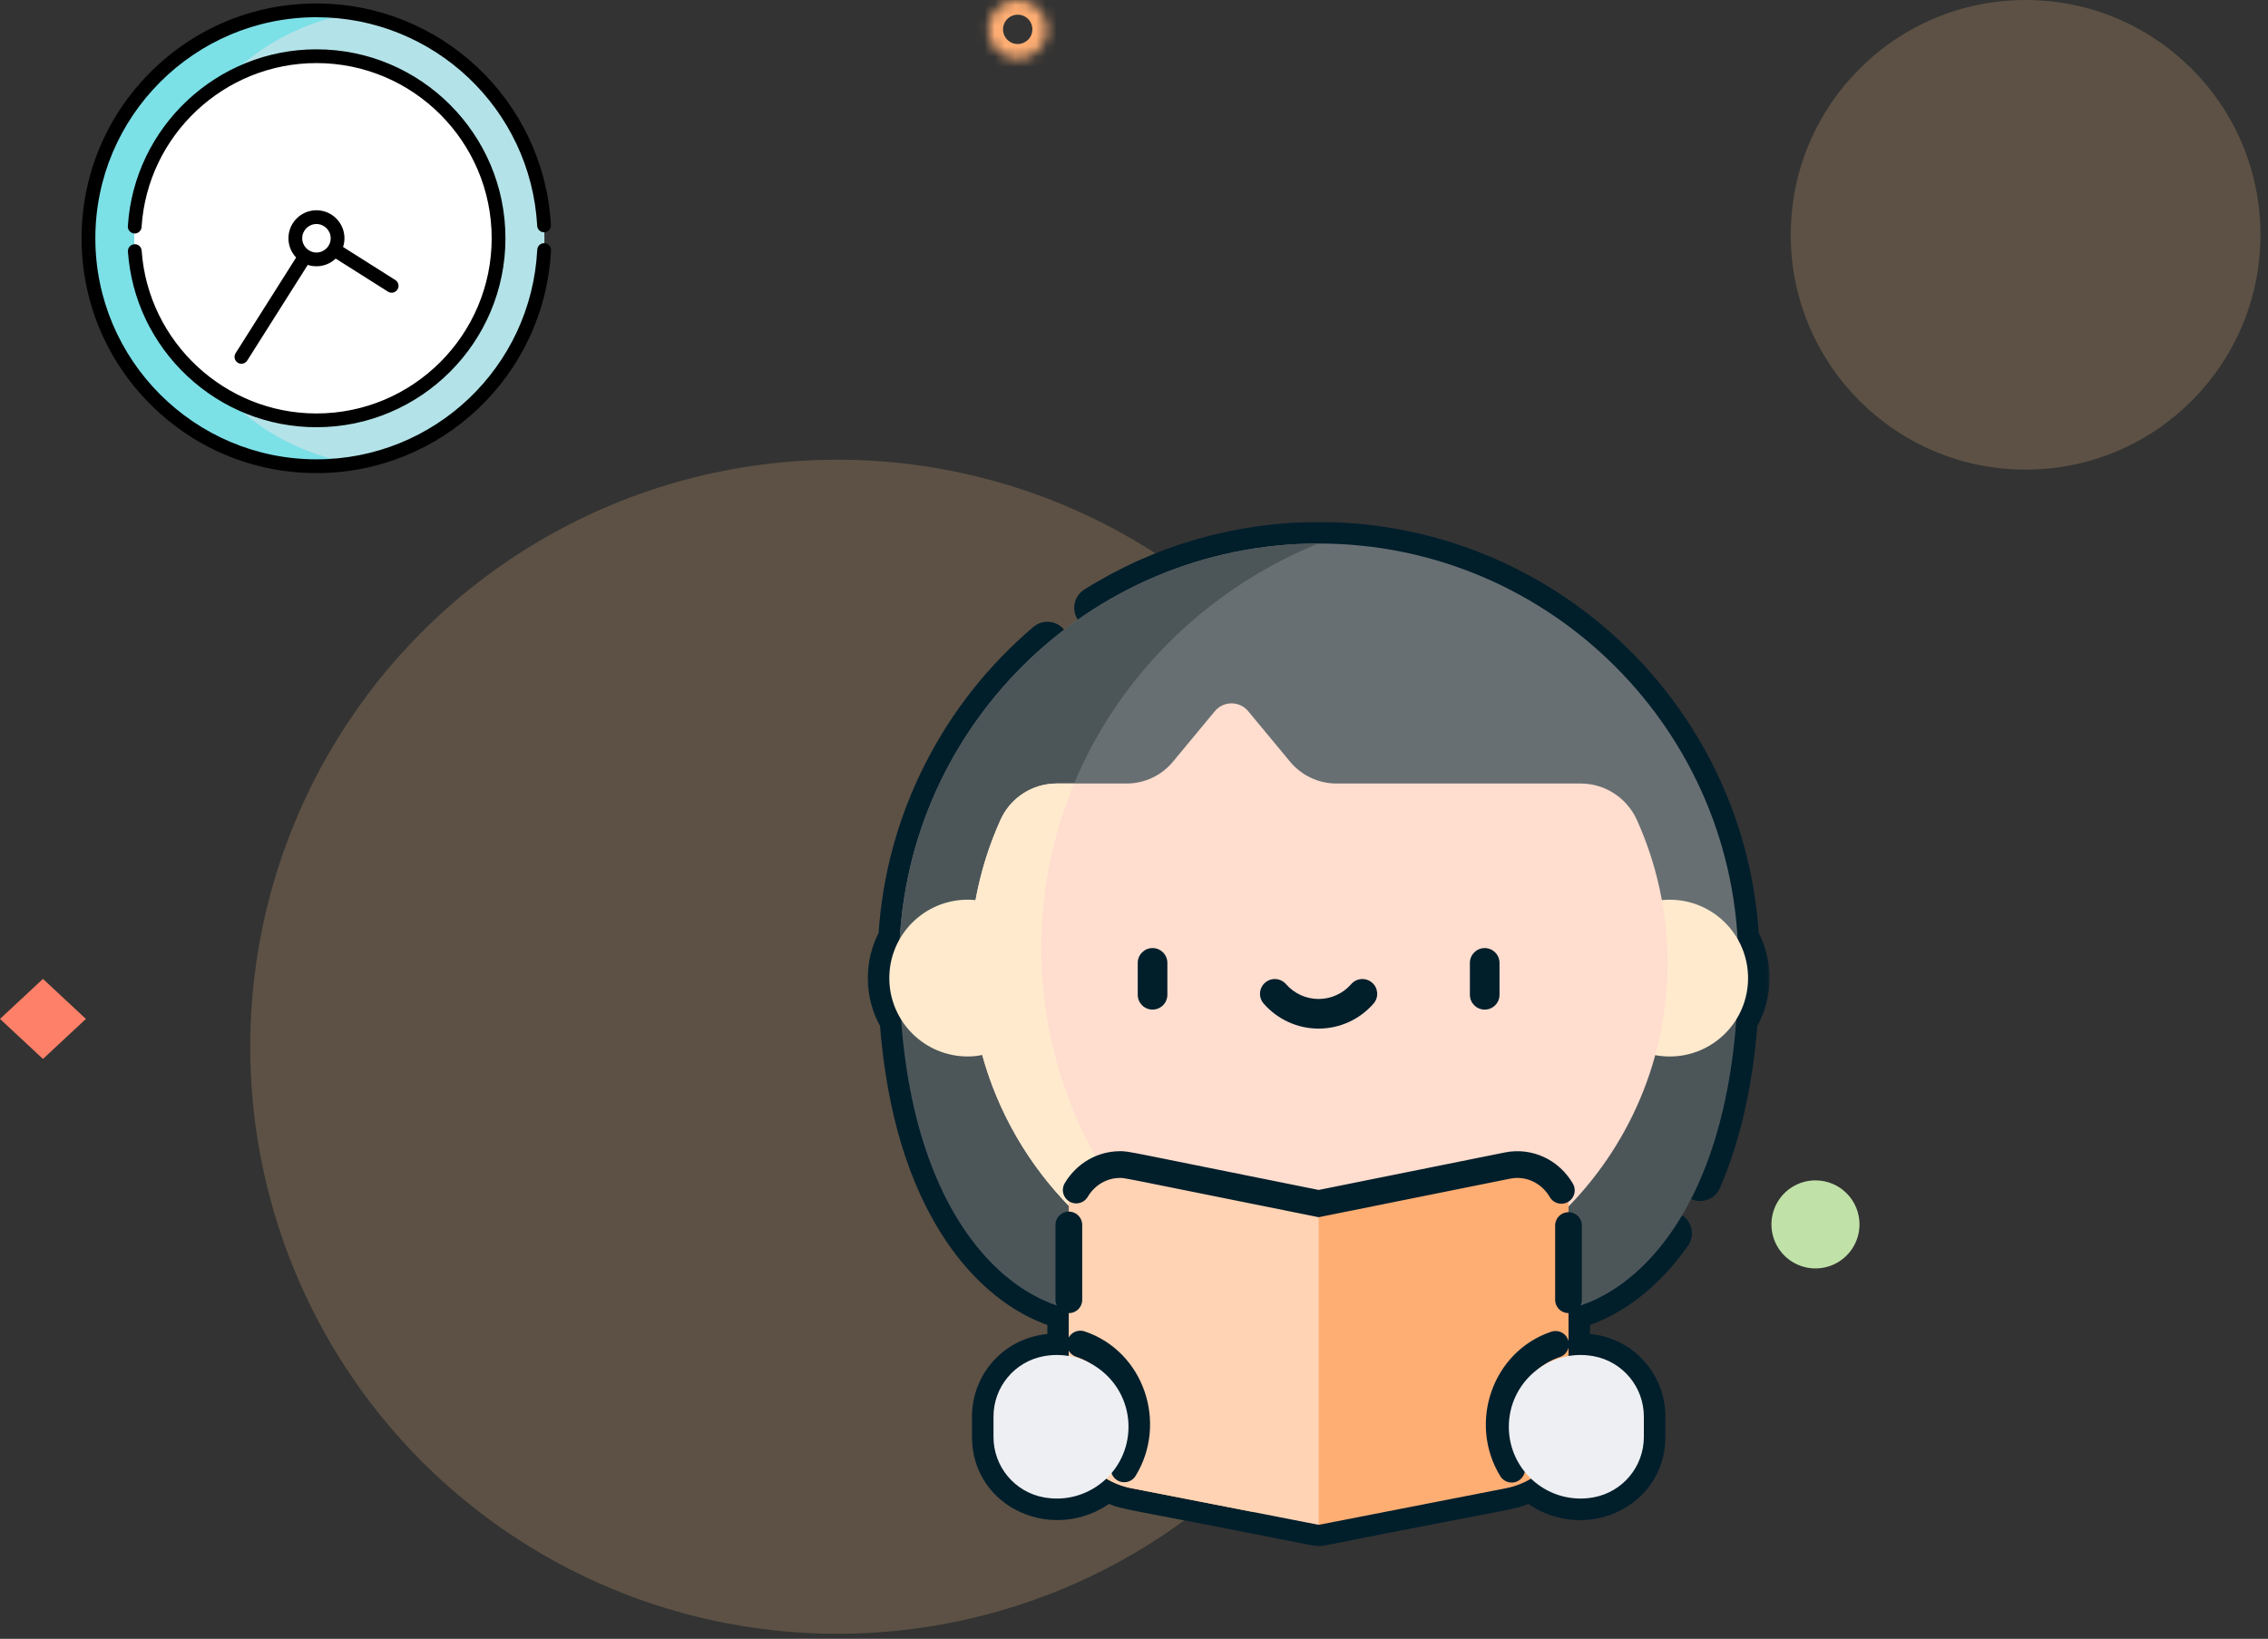 <svg width="220" height="159" viewBox="0 0 220 159" fill="none" xmlns="http://www.w3.org/2000/svg">
<rect x="0" y="0" width="220" height="159" fill="#333333" stroke="none"/>
<path d="M180.375 118.791C180.375 119.636 180.124 120.462 179.655 121.164C179.186 121.867 178.518 122.414 177.738 122.738C176.957 123.061 176.098 123.145 175.269 122.98C174.441 122.815 173.68 122.408 173.082 121.811C172.485 121.213 172.078 120.452 171.914 119.623C171.749 118.794 171.834 117.935 172.158 117.155C172.482 116.374 173.029 115.707 173.732 115.238C174.435 114.769 175.261 114.519 176.106 114.52C176.667 114.52 177.222 114.63 177.74 114.845C178.258 115.059 178.729 115.374 179.126 115.771C179.522 116.167 179.836 116.638 180.051 117.157C180.265 117.675 180.375 118.23 180.375 118.791Z" fill="#C0E1A8"/>
<circle opacity="0.2" cx="196.488" cy="22.782" r="22.782" fill="#FFCC87"/>
<circle opacity="0.2" cx="81.227" cy="101.555" r="56.954" fill="#FFCC87"/>
<path d="M4.167 94.973L0 98.856L4.167 102.738L8.334 98.856L4.167 94.973Z" fill="#FF8068"/>
<mask id="path-5-inside-1_9129_35149" fill="white">
<path d="M101.566 2.848C101.566 3.411 101.399 3.962 101.086 4.43C100.773 4.898 100.329 5.263 99.808 5.479C99.288 5.694 98.715 5.751 98.163 5.641C97.61 5.531 97.103 5.259 96.705 4.861C96.306 4.462 96.035 3.955 95.926 3.402C95.816 2.85 95.873 2.277 96.088 1.757C96.304 1.236 96.669 0.792 97.138 0.479C97.606 0.166 98.157 -0 98.72 4.56229e-07C99.094 3.96287e-07 99.465 0.074 99.81 0.217C100.155 0.36 100.469 0.57 100.733 0.834C100.998 1.099 101.207 1.413 101.35 1.758C101.493 2.104 101.567 2.474 101.566 2.848Z"/>
</mask>
<path d="M98.72 4.56229e-07L98.72 1.424H98.72V4.56229e-07ZM100.143 2.848C100.143 3.129 100.059 3.405 99.903 3.639L102.27 5.221C102.74 4.519 102.99 3.693 102.99 2.848L100.143 2.848ZM99.903 3.639C99.746 3.873 99.524 4.055 99.263 4.163L100.353 6.794C101.134 6.471 101.801 5.924 102.27 5.221L99.903 3.639ZM99.263 4.163C99.003 4.271 98.717 4.299 98.441 4.244L97.885 7.037C98.713 7.202 99.572 7.118 100.353 6.794L99.263 4.163ZM98.441 4.244C98.165 4.189 97.911 4.053 97.712 3.854L95.698 5.867C96.295 6.465 97.056 6.872 97.885 7.037L98.441 4.244ZM97.712 3.854C97.513 3.655 97.377 3.401 97.322 3.125L94.529 3.68C94.694 4.508 95.1 5.27 95.698 5.867L97.712 3.854ZM97.322 3.125C97.267 2.849 97.296 2.562 97.404 2.302L94.773 1.211C94.449 1.992 94.365 2.851 94.529 3.68L97.322 3.125ZM97.404 2.302C97.511 2.042 97.694 1.82 97.928 1.663L96.347 -0.705C95.645 -0.236 95.097 0.431 94.773 1.211L97.404 2.302ZM97.928 1.663C98.163 1.507 98.438 1.424 98.72 1.424L98.721 -1.424C97.876 -1.424 97.05 -1.174 96.347 -0.705L97.928 1.663ZM98.72 1.424C98.907 1.424 99.092 1.461 99.265 1.532L100.355 -1.099C99.837 -1.313 99.281 -1.424 98.72 -1.424L98.72 1.424ZM99.265 1.532C99.438 1.604 99.594 1.709 99.726 1.841L101.741 -0.172C101.344 -0.569 100.873 -0.884 100.355 -1.099L99.265 1.532ZM99.726 1.841C99.858 1.973 99.963 2.13 100.035 2.302L102.666 1.214C102.452 0.695 102.137 0.224 101.741 -0.172L99.726 1.841ZM100.035 2.302C100.106 2.475 100.143 2.66 100.143 2.847L102.99 2.848C102.991 2.288 102.88 1.732 102.666 1.214L100.035 2.302Z" fill="#FFAE73" mask="url(#path-5-inside-1_9129_35149)"/>
<g clip-path="url(#clip0_9129_35149)">
<path d="M52.81 23.118C52.81 35.331 42.909 45.232 30.696 45.232C18.483 45.232 8.582 35.331 8.582 23.118C8.582 10.905 18.483 1.004 30.696 1.004C42.909 1.004 52.81 10.905 52.81 23.118Z" fill="#B3E3E8"/>
<path d="M15.701 23.118C15.701 12.117 23.735 2.993 34.256 1.29C33.097 1.103 31.908 1.004 30.696 1.004C18.483 1.004 8.582 10.905 8.582 23.118C8.582 35.331 18.483 45.232 30.696 45.232C31.908 45.232 33.097 45.133 34.256 44.946C23.735 43.243 15.701 34.119 15.701 23.118Z" fill="#7CE0E7"/>
<path d="M30.696 40.782C20.956 40.782 13.031 32.858 13.031 23.118C13.031 13.377 20.956 5.453 30.696 5.453C40.436 5.453 48.36 13.377 48.36 23.118C48.36 32.858 40.436 40.782 30.696 40.782Z" fill="white"/>
<path d="M20.151 23.118C20.151 14.597 26.215 7.465 34.255 5.814C33.105 5.577 31.915 5.453 30.696 5.453C20.956 5.453 13.031 13.377 13.031 23.118C13.031 32.858 20.956 40.782 30.696 40.782C31.915 40.782 33.105 40.658 34.255 40.422C26.215 38.77 20.151 31.639 20.151 23.118Z" fill="white"/>
<path d="M30.696 25.168C29.566 25.168 28.646 24.248 28.646 23.118C28.646 21.988 29.566 21.068 30.696 21.068C31.826 21.068 32.746 21.988 32.746 23.118C32.746 24.248 31.826 25.168 30.696 25.168Z" fill="white"/>
<path d="M52.814 23.593C52.446 23.574 52.133 23.857 52.114 24.225C51.534 35.63 42.126 44.564 30.695 44.564C18.87 44.564 9.249 34.943 9.249 23.117C9.249 11.292 18.87 1.671 30.695 1.671C42.073 1.671 51.478 10.56 52.109 21.908C52.129 22.276 52.444 22.56 52.812 22.538C53.18 22.517 53.462 22.203 53.441 21.835C52.772 9.779 42.781 0.336 30.695 0.336C24.61 0.336 18.889 2.706 14.587 7.008C10.284 11.311 7.914 17.032 7.914 23.117C7.914 29.202 10.284 34.923 14.587 39.226C18.889 43.529 24.61 45.899 30.695 45.899C42.837 45.899 52.831 36.409 53.447 24.293C53.466 23.925 53.182 23.611 52.814 23.593Z" fill="black"/>
<path d="M13.741 24.314C13.715 23.946 13.396 23.669 13.029 23.694C12.661 23.72 12.384 24.039 12.409 24.406C12.732 29.021 14.779 33.314 18.174 36.494C21.585 39.689 26.032 41.449 30.697 41.449C40.805 41.449 49.029 33.225 49.029 23.117C49.029 13.009 40.805 4.785 30.697 4.785C21.049 4.785 13.014 12.322 12.402 21.942C12.378 22.31 12.658 22.627 13.025 22.651C13.393 22.674 13.711 22.395 13.734 22.027C14.301 13.107 21.752 6.12 30.697 6.12C40.069 6.12 47.694 13.745 47.694 23.117C47.694 32.489 40.069 40.114 30.697 40.114C21.808 40.114 14.36 33.174 13.741 24.314Z" fill="black"/>
<path d="M23.061 35.188C23.172 35.258 23.295 35.292 23.417 35.292C23.638 35.292 23.855 35.182 23.982 34.981L29.852 25.7C30.118 25.787 30.401 25.834 30.696 25.834C31.419 25.834 32.076 25.55 32.563 25.088L37.634 28.296C37.745 28.366 37.869 28.399 37.991 28.399C38.212 28.399 38.428 28.289 38.555 28.089C38.752 27.777 38.659 27.365 38.348 27.168L33.278 23.961C33.365 23.695 33.413 23.412 33.413 23.117C33.413 21.619 32.194 20.4 30.696 20.4C29.198 20.4 27.979 21.619 27.979 23.117C27.979 23.84 28.263 24.497 28.725 24.985L22.853 34.267C22.657 34.579 22.749 34.991 23.061 35.188ZM30.696 21.735C31.458 21.735 32.078 22.355 32.078 23.117C32.078 23.879 31.458 24.5 30.696 24.5C29.934 24.5 29.314 23.879 29.314 23.117C29.314 22.355 29.933 21.735 30.696 21.735Z" fill="black"/>
</g>
<g clip-path="url(#clip1_9129_35149)">
<mask id="path-15-outside-2_9129_35149" maskUnits="userSpaceOnUse" x="83.824" y="50.295" width="88" height="100" fill="black">
<rect fill="white" x="83.824" y="50.295" width="88" height="100"/>
<path d="M89.141 87.19C90.573 78.229 95.184 69.743 102.529 63.504C103.133 62.99 103.207 62.083 102.693 61.479C102.18 60.874 101.273 60.8 100.668 61.314C96.35 64.983 92.865 69.394 90.31 74.427C87.725 79.519 86.232 84.99 85.864 90.693C84.44 93.394 84.473 96.652 85.998 99.341C86.667 107.862 88.796 114.838 92.334 120.075C95.045 124.086 98.529 126.892 102.243 128.085V130.03C97.862 130.17 94.933 133.632 94.933 137.431V139.416C94.933 145.8 102.324 149.013 107.503 145.171C109.163 145.919 108.71 145.568 127.638 149.346C127.811 149.38 128.006 149.382 128.189 149.346C147.114 145.569 146.663 145.919 148.323 145.171C153.555 149.051 160.894 145.751 160.894 139.416V137.431C160.894 133.856 158.341 130.798 154.823 130.159C154.411 130.084 153.997 130.043 153.584 130.03V128.085C157.164 126.934 160.546 124.273 163.209 120.486C163.665 119.837 163.509 118.941 162.86 118.484C162.211 118.028 161.315 118.184 160.858 118.833C158.782 121.786 156.249 123.932 153.584 125.028V117.629C157.328 113.638 160.023 109.021 161.604 103.93C163.304 103.999 165.044 103.591 166.585 102.673C166.006 106.869 165.007 110.622 163.604 113.867C163.289 114.595 163.624 115.441 164.352 115.756C165.081 116.071 165.927 115.735 166.241 115.007C168.156 110.579 169.362 105.308 169.831 99.338C171.348 96.662 171.392 93.405 169.963 90.693C168.535 68.574 150.129 51.295 127.913 51.295C119.972 51.295 112.229 53.528 105.52 57.753C104.849 58.176 104.647 59.063 105.07 59.735C105.493 60.406 106.38 60.608 107.051 60.185C113.301 56.249 120.515 54.168 127.913 54.168C147.362 54.168 163.679 68.379 166.686 87.19C165.24 86.299 163.615 85.908 162.375 85.863C161.87 83.556 161.12 81.246 160.094 78.97C158.893 76.303 156.237 74.58 153.327 74.58H129.637C128.324 74.58 127.09 74 126.252 72.99C122.088 68.034 122.171 67.912 121.466 67.427C120.281 66.61 118.63 66.613 117.45 67.427C116.745 67.912 116.821 68.042 112.664 72.99C111.826 74 110.592 74.58 109.279 74.58H102.5C99.694 74.58 96.992 76.178 95.725 78.988C94.725 81.21 93.966 83.507 93.451 85.863C92.082 85.919 90.52 86.341 89.141 87.19ZM92.941 88.803C92.41 92.864 92.579 97.029 93.469 101.051C88.347 100.738 85.81 94.534 89.332 90.719C90.296 89.676 91.573 89.013 92.941 88.803ZM89.245 102.674C90.761 103.576 92.499 104.002 94.235 103.929C95.867 109.144 98.659 113.763 102.243 117.572V125.029C94.2 121.727 90.446 111.294 89.245 102.674ZM97.807 139.416V137.43C97.807 135.246 99.367 133.376 101.517 132.986C107.075 131.977 110.38 139.046 106.045 142.665C102.773 145.397 97.807 143.545 97.807 139.416ZM109.624 142.886C112.495 138.338 110.362 132.141 105.116 130.436C105.116 115.49 105.091 116.65 105.174 116.281C105.461 115.003 106.722 114.225 107.958 114.466C109.913 114.848 124.197 117.639 126.477 118.084V146.191C109.054 142.783 109.983 142.98 109.624 142.886ZM129.35 146.191V118.084L147.869 114.466C149.344 114.178 150.711 115.308 150.711 116.806V126.993V130.437C145.502 132.129 143.316 138.306 146.203 142.886C145.849 142.979 146.805 142.777 129.35 146.191ZM166.815 98.697C165.747 100.057 164.151 100.927 162.367 101.05C163.266 96.951 163.402 92.73 162.889 88.803C164.933 89.118 170.629 93.818 166.815 98.697ZM158.02 137.43V139.416C158.02 143.594 152.854 145.541 149.505 142.415C145.587 138.675 148.904 132.005 154.31 132.986C156.46 133.376 158.02 135.245 158.02 137.43ZM102.5 77.454H109.279C111.45 77.454 113.49 76.495 114.876 74.824L118.943 69.919C119.209 69.598 119.703 69.593 119.973 69.919L124.04 74.824C125.428 76.497 127.469 77.453 129.637 77.453H153.328C155.109 77.453 156.737 78.512 157.475 80.15C160.548 86.974 161.146 94.76 159.173 101.99V101.991C157.962 106.425 155.792 110.571 152.848 114.12C151.708 112.216 149.517 111.216 147.319 111.645L127.913 115.437C107.011 111.356 108.239 111.544 107.448 111.549C105.715 111.565 104.014 112.44 103 114.085C95.075 104.537 93.271 91.398 98.368 80.116C99.098 78.499 100.72 77.454 102.5 77.454Z"/>
</mask>
<path d="M89.141 87.19C90.573 78.229 95.184 69.743 102.529 63.504C103.133 62.99 103.207 62.083 102.693 61.479C102.18 60.874 101.273 60.8 100.668 61.314C96.35 64.983 92.865 69.394 90.31 74.427C87.725 79.519 86.232 84.99 85.864 90.693C84.44 93.394 84.473 96.652 85.998 99.341C86.667 107.862 88.796 114.838 92.334 120.075C95.045 124.086 98.529 126.892 102.243 128.085V130.03C97.862 130.17 94.933 133.632 94.933 137.431V139.416C94.933 145.8 102.324 149.013 107.503 145.171C109.163 145.919 108.71 145.568 127.638 149.346C127.811 149.38 128.006 149.382 128.189 149.346C147.114 145.569 146.663 145.919 148.323 145.171C153.555 149.051 160.894 145.751 160.894 139.416V137.431C160.894 133.856 158.341 130.798 154.823 130.159C154.411 130.084 153.997 130.043 153.584 130.03V128.085C157.164 126.934 160.546 124.273 163.209 120.486C163.665 119.837 163.509 118.941 162.86 118.484C162.211 118.028 161.315 118.184 160.858 118.833C158.782 121.786 156.249 123.932 153.584 125.028V117.629C157.328 113.638 160.023 109.021 161.604 103.93C163.304 103.999 165.044 103.591 166.585 102.673C166.006 106.869 165.007 110.622 163.604 113.867C163.289 114.595 163.624 115.441 164.352 115.756C165.081 116.071 165.927 115.735 166.241 115.007C168.156 110.579 169.362 105.308 169.831 99.338C171.348 96.662 171.392 93.405 169.963 90.693C168.535 68.574 150.129 51.295 127.913 51.295C119.972 51.295 112.229 53.528 105.52 57.753C104.849 58.176 104.647 59.063 105.07 59.735C105.493 60.406 106.38 60.608 107.051 60.185C113.301 56.249 120.515 54.168 127.913 54.168C147.362 54.168 163.679 68.379 166.686 87.19C165.24 86.299 163.615 85.908 162.375 85.863C161.87 83.556 161.12 81.246 160.094 78.97C158.893 76.303 156.237 74.58 153.327 74.58H129.637C128.324 74.58 127.09 74 126.252 72.99C122.088 68.034 122.171 67.912 121.466 67.427C120.281 66.61 118.63 66.613 117.45 67.427C116.745 67.912 116.821 68.042 112.664 72.99C111.826 74 110.592 74.58 109.279 74.58H102.5C99.694 74.58 96.992 76.178 95.725 78.988C94.725 81.21 93.966 83.507 93.451 85.863C92.082 85.919 90.52 86.341 89.141 87.19ZM92.941 88.803C92.41 92.864 92.579 97.029 93.469 101.051C88.347 100.738 85.81 94.534 89.332 90.719C90.296 89.676 91.573 89.013 92.941 88.803ZM89.245 102.674C90.761 103.576 92.499 104.002 94.235 103.929C95.867 109.144 98.659 113.763 102.243 117.572V125.029C94.2 121.727 90.446 111.294 89.245 102.674ZM97.807 139.416V137.43C97.807 135.246 99.367 133.376 101.517 132.986C107.075 131.977 110.38 139.046 106.045 142.665C102.773 145.397 97.807 143.545 97.807 139.416ZM109.624 142.886C112.495 138.338 110.362 132.141 105.116 130.436C105.116 115.49 105.091 116.65 105.174 116.281C105.461 115.003 106.722 114.225 107.958 114.466C109.913 114.848 124.197 117.639 126.477 118.084V146.191C109.054 142.783 109.983 142.98 109.624 142.886ZM129.35 146.191V118.084L147.869 114.466C149.344 114.178 150.711 115.308 150.711 116.806V126.993V130.437C145.502 132.129 143.316 138.306 146.203 142.886C145.849 142.979 146.805 142.777 129.35 146.191ZM166.815 98.697C165.747 100.057 164.151 100.927 162.367 101.05C163.266 96.951 163.402 92.73 162.889 88.803C164.933 89.118 170.629 93.818 166.815 98.697ZM158.02 137.43V139.416C158.02 143.594 152.854 145.541 149.505 142.415C145.587 138.675 148.904 132.005 154.31 132.986C156.46 133.376 158.02 135.245 158.02 137.43ZM102.5 77.454H109.279C111.45 77.454 113.49 76.495 114.876 74.824L118.943 69.919C119.209 69.598 119.703 69.593 119.973 69.919L124.04 74.824C125.428 76.497 127.469 77.453 129.637 77.453H153.328C155.109 77.453 156.737 78.512 157.475 80.15C160.548 86.974 161.146 94.76 159.173 101.99V101.991C157.962 106.425 155.792 110.571 152.848 114.12C151.708 112.216 149.517 111.216 147.319 111.645L127.913 115.437C107.011 111.356 108.239 111.544 107.448 111.549C105.715 111.565 104.014 112.44 103 114.085C95.075 104.537 93.271 91.398 98.368 80.116C99.098 78.499 100.72 77.454 102.5 77.454Z" fill="#011E2B"/>
<path d="M89.141 87.19C90.573 78.229 95.184 69.743 102.529 63.504C103.133 62.99 103.207 62.083 102.693 61.479C102.18 60.874 101.273 60.8 100.668 61.314C96.35 64.983 92.865 69.394 90.31 74.427C87.725 79.519 86.232 84.99 85.864 90.693C84.44 93.394 84.473 96.652 85.998 99.341C86.667 107.862 88.796 114.838 92.334 120.075C95.045 124.086 98.529 126.892 102.243 128.085V130.03C97.862 130.17 94.933 133.632 94.933 137.431V139.416C94.933 145.8 102.324 149.013 107.503 145.171C109.163 145.919 108.71 145.568 127.638 149.346C127.811 149.38 128.006 149.382 128.189 149.346C147.114 145.569 146.663 145.919 148.323 145.171C153.555 149.051 160.894 145.751 160.894 139.416V137.431C160.894 133.856 158.341 130.798 154.823 130.159C154.411 130.084 153.997 130.043 153.584 130.03V128.085C157.164 126.934 160.546 124.273 163.209 120.486C163.665 119.837 163.509 118.941 162.86 118.484C162.211 118.028 161.315 118.184 160.858 118.833C158.782 121.786 156.249 123.932 153.584 125.028V117.629C157.328 113.638 160.023 109.021 161.604 103.93C163.304 103.999 165.044 103.591 166.585 102.673C166.006 106.869 165.007 110.622 163.604 113.867C163.289 114.595 163.624 115.441 164.352 115.756C165.081 116.071 165.927 115.735 166.241 115.007C168.156 110.579 169.362 105.308 169.831 99.338C171.348 96.662 171.392 93.405 169.963 90.693C168.535 68.574 150.129 51.295 127.913 51.295C119.972 51.295 112.229 53.528 105.52 57.753C104.849 58.176 104.647 59.063 105.07 59.735C105.493 60.406 106.38 60.608 107.051 60.185C113.301 56.249 120.515 54.168 127.913 54.168C147.362 54.168 163.679 68.379 166.686 87.19C165.24 86.299 163.615 85.908 162.375 85.863C161.87 83.556 161.12 81.246 160.094 78.97C158.893 76.303 156.237 74.58 153.327 74.58H129.637C128.324 74.58 127.09 74 126.252 72.99C122.088 68.034 122.171 67.912 121.466 67.427C120.281 66.61 118.63 66.613 117.45 67.427C116.745 67.912 116.821 68.042 112.664 72.99C111.826 74 110.592 74.58 109.279 74.58H102.5C99.694 74.58 96.992 76.178 95.725 78.988C94.725 81.21 93.966 83.507 93.451 85.863C92.082 85.919 90.52 86.341 89.141 87.19ZM92.941 88.803C92.41 92.864 92.579 97.029 93.469 101.051C88.347 100.738 85.81 94.534 89.332 90.719C90.296 89.676 91.573 89.013 92.941 88.803ZM89.245 102.674C90.761 103.576 92.499 104.002 94.235 103.929C95.867 109.144 98.659 113.763 102.243 117.572V125.029C94.2 121.727 90.446 111.294 89.245 102.674ZM97.807 139.416V137.43C97.807 135.246 99.367 133.376 101.517 132.986C107.075 131.977 110.38 139.046 106.045 142.665C102.773 145.397 97.807 143.545 97.807 139.416ZM109.624 142.886C112.495 138.338 110.362 132.141 105.116 130.436C105.116 115.49 105.091 116.65 105.174 116.281C105.461 115.003 106.722 114.225 107.958 114.466C109.913 114.848 124.197 117.639 126.477 118.084V146.191C109.054 142.783 109.983 142.98 109.624 142.886ZM129.35 146.191V118.084L147.869 114.466C149.344 114.178 150.711 115.308 150.711 116.806V126.993V130.437C145.502 132.129 143.316 138.306 146.203 142.886C145.849 142.979 146.805 142.777 129.35 146.191ZM166.815 98.697C165.747 100.057 164.151 100.927 162.367 101.05C163.266 96.951 163.402 92.73 162.889 88.803C164.933 89.118 170.629 93.818 166.815 98.697ZM158.02 137.43V139.416C158.02 143.594 152.854 145.541 149.505 142.415C145.587 138.675 148.904 132.005 154.31 132.986C156.46 133.376 158.02 135.245 158.02 137.43ZM102.5 77.454H109.279C111.45 77.454 113.49 76.495 114.876 74.824L118.943 69.919C119.209 69.598 119.703 69.593 119.973 69.919L124.04 74.824C125.428 76.497 127.469 77.453 129.637 77.453H153.328C155.109 77.453 156.737 78.512 157.475 80.15C160.548 86.974 161.146 94.76 159.173 101.99V101.991C157.962 106.425 155.792 110.571 152.848 114.12C151.708 112.216 149.517 111.216 147.319 111.645L127.913 115.437C107.011 111.356 108.239 111.544 107.448 111.549C105.715 111.565 104.014 112.44 103 114.085C95.075 104.537 93.271 91.398 98.368 80.116C99.098 78.499 100.72 77.454 102.5 77.454Z" stroke="#011E2B" stroke-width="1.296" mask="url(#path-15-outside-2_9129_35149)"/>
<path d="M127.915 93.439V127.278H106.083C98.48 127.278 87.209 118.246 87.209 93.439H127.915Z" fill="#4C5659"/>
<path d="M87.209 93.439C87.209 70.993 105.47 52.732 127.915 52.732C150.361 52.732 168.622 70.993 168.622 93.439H87.209Z" fill="#676F72"/>
<path d="M168.624 93.439C168.624 118.246 157.353 127.278 149.75 127.278H127.918V93.439H168.624Z" fill="#4C5659"/>
<path d="M101.005 91.971C101.005 74.305 112.098 59.156 127.888 52.732C105.455 52.747 87.209 71.002 87.209 93.438H101.033C101.016 92.951 101.005 92.463 101.005 91.971Z" fill="#4C5659"/>
<path d="M161.961 102.501C166.161 102.501 169.566 99.097 169.566 94.896C169.566 90.696 166.161 87.291 161.961 87.291C157.76 87.291 154.355 90.696 154.355 94.896C154.355 99.097 157.76 102.501 161.961 102.501Z" fill="#FFEACD"/>
<path d="M158.786 79.56C157.817 77.409 155.688 76.017 153.329 76.017H129.639C127.902 76.017 126.256 75.243 125.147 73.907L121.08 69.002C120.238 67.986 118.681 67.986 117.839 69.002L113.772 73.907C112.663 75.243 111.017 76.017 109.28 76.017H102.502C100.157 76.017 98.025 77.388 97.06 79.525C95.19 83.664 94.129 88.246 94.078 93.071C93.88 111.719 108.994 127.129 127.643 127.275C146.456 127.423 161.754 112.216 161.754 93.438C161.754 88.492 160.693 83.794 158.786 79.56Z" fill="#FFDDCF"/>
<path d="M118.409 125.909C107.837 118.146 101.005 105.833 101.005 91.97C101.005 86.327 102.139 80.942 104.194 76.016H102.503C100.158 76.016 98.026 77.386 97.061 79.524C95.95 81.982 95.127 84.599 94.63 87.328C94.387 87.302 94.133 87.288 93.869 87.288C89.669 87.288 86.264 90.693 86.264 94.894C86.264 99.094 89.669 102.499 93.869 102.499C94.379 102.499 94.848 102.448 95.28 102.352C98.38 113.622 107.198 122.607 118.409 125.909Z" fill="#FFEACD"/>
<path d="M108.356 125.155C108.356 120.314 108.949 116.472 110.183 113.435L108.234 113.055C105.874 112.594 103.68 114.4 103.68 116.805V137.028C103.68 140.613 106.219 143.696 109.737 144.383L121.513 146.684C113.759 141.743 108.356 133.573 108.356 125.155Z" fill="#FFAE73"/>
<path d="M111.8 97.951C112.593 97.951 113.237 97.308 113.237 96.515V93.419C113.237 92.626 112.593 91.982 111.8 91.982C111.007 91.982 110.363 92.626 110.363 93.419V96.515C110.363 97.308 111.007 97.951 111.8 97.951Z" fill="#011E2B"/>
<path d="M144.019 97.951C144.812 97.951 145.455 97.308 145.455 96.515V93.419C145.455 92.626 144.812 91.982 144.019 91.982C143.225 91.982 142.582 92.626 142.582 93.419V96.515C142.582 97.308 143.225 97.951 144.019 97.951Z" fill="#011E2B"/>
<path d="M127.907 99.795C129.95 99.795 131.893 98.91 133.237 97.367C133.759 96.769 133.696 95.861 133.098 95.34C132.5 94.819 131.592 94.881 131.071 95.479C130.272 96.396 129.119 96.921 127.907 96.921C126.695 96.921 125.541 96.396 124.743 95.479C124.221 94.881 123.314 94.819 122.715 95.34C122.117 95.861 122.055 96.769 122.576 97.367C123.921 98.91 125.864 99.795 127.907 99.795Z" fill="#011E2B"/>
<path d="M147.596 113.058L127.916 116.903L115.799 130.462L127.916 147.939L146.092 144.387C149.611 143.7 152.15 140.617 152.15 137.032V116.809C152.15 114.404 149.956 112.597 147.596 113.058Z" fill="#FFAE73"/>
<path d="M108.234 113.058C105.874 112.597 103.68 114.404 103.68 116.809V137.032C103.68 140.617 106.219 143.7 109.737 144.387L127.914 147.939V116.903L108.234 113.058Z" fill="#FFD3B3"/>
<path d="M152.148 126.101V118.903M103.68 118.847V126.102M109.051 142.511C111.761 138.087 109.748 132.059 104.795 130.4M150.892 130.431C145.975 132.077 143.911 138.085 146.636 142.541M151.453 115.489C150.376 113.638 148.308 112.665 146.233 113.082L127.914 116.771C108.181 112.801 109.341 112.984 108.594 112.989C106.958 113.004 105.352 113.855 104.395 115.456" stroke="#011E2B" stroke-width="2.593" stroke-linecap="round"/>
</g>
<path d="M154.566 131.575C157.397 132.089 159.456 134.555 159.456 137.433V139.419C159.456 142.297 157.397 144.762 154.566 145.276C150.292 146.052 146.359 142.769 146.359 138.426C146.359 134.082 150.292 130.799 154.566 131.575Z" fill="#EDEFF2"/>
<path d="M101.261 131.575C98.43 132.089 96.371 134.555 96.371 137.433V139.419C96.371 142.297 98.43 144.762 101.261 145.276C105.535 146.052 109.467 142.769 109.467 138.426C109.468 134.082 105.535 130.799 101.261 131.575Z" fill="#EDEFF2"/>
<defs>
<clipPath id="clip0_9129_35149">
<rect width="45.563" height="45.563" fill="white" transform="translate(7.914 0.336)"/>
</clipPath>
<clipPath id="clip1_9129_35149">
<rect width="100.001" height="100.001" fill="white" transform="translate(77.914 50.336)"/>
</clipPath>
</defs>
</svg>
